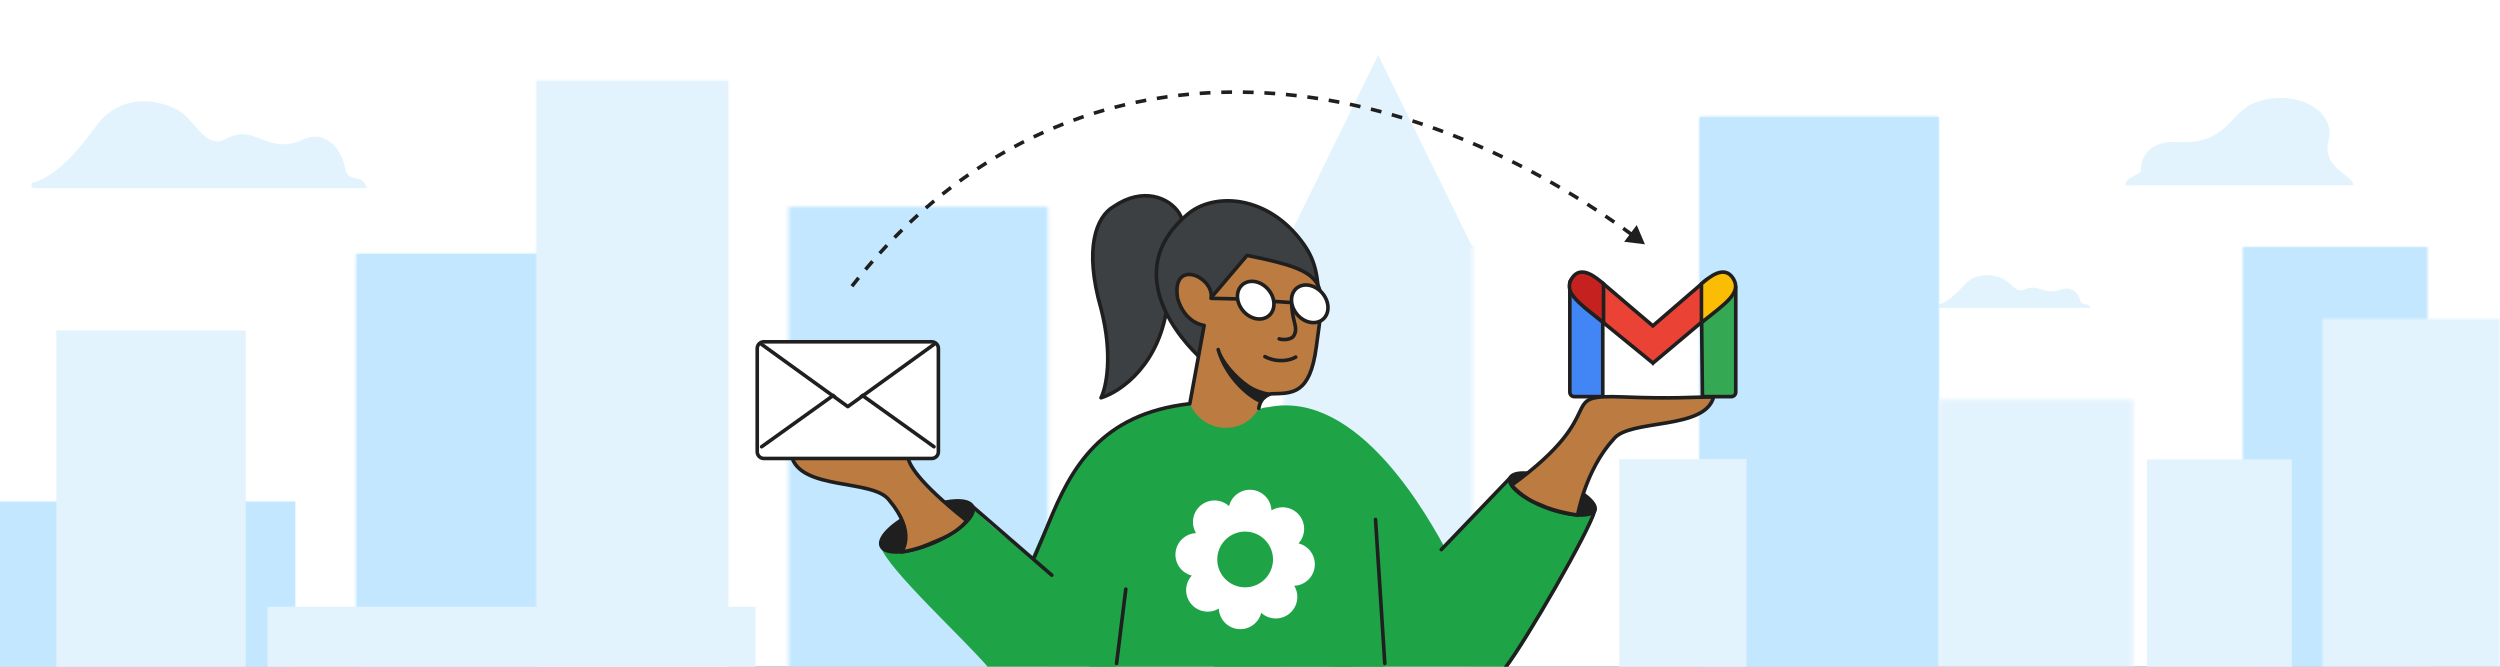 <svg width="690" height="184" viewBox="0 0 690 184" fill="none" xmlns="http://www.w3.org/2000/svg">
<rect x="0" y="0" width="690" height="184" fill="#333333" stroke="none"/>
<g id="switch-from-outlook-to-gmail-banner-large" clip-path="url(#clip0_1_43321)">
<rect width="690" height="184" fill="white"/>
<g id="bg">
<path id="cloud right" fill-rule="evenodd" clip-rule="evenodd" d="M586.588 51.158C586.588 48.535 590.902 48.535 590.902 46.893C590.902 41.123 595.957 38.905 600.565 39.194C615.038 40.1 615.202 30.924 622.429 28.305C633.782 24.192 644.745 30.679 642.724 38.605C640.703 46.53 649.072 47.835 649.588 51.158L593.163 51.159C593.143 51.082 586.588 51.236 586.588 51.158Z" fill="#E3F3FD"/>
<path id="cloud center" d="M574.179 82.933C574.532 84.541 576.409 83.329 576.963 84.99H534.288C534.129 84.999 533.988 84.889 533.966 84.736C533.944 84.584 534.048 84.441 534.204 84.408C538.522 83.351 541.864 78.711 543.03 77.764C546.199 75.185 550.165 75.807 552.583 76.785C555.001 77.764 556.144 81.087 558.99 79.823C562.629 78.207 564.161 81.628 568.752 79.933C571.5 78.856 573.7 80.751 574.179 82.933Z" fill="#E3F3FD"/>
<path id="cloud left" d="M95.256 46.485C96.016 50.746 100.055 47.533 101.249 51.936H9.378C9.034 51.961 8.731 51.668 8.684 51.265C8.636 50.861 8.859 50.482 9.196 50.395C18.492 47.591 25.688 35.292 28.196 32.779C35.02 25.943 43.557 27.593 48.763 30.186C53.969 32.779 56.429 41.59 62.556 38.239C70.389 33.953 73.688 43.023 83.573 38.531C89.488 35.676 94.223 40.699 95.256 46.485Z" fill="#E3F3FD"/>
<g id="Group 12">
<mask id="mask0_1_43321" style="mask-type:luminance" maskUnits="userSpaceOnUse" x="619" y="68" width="51" height="183">
<path id="Clip 11" fill-rule="evenodd" clip-rule="evenodd" d="M619 68H670V251H619V68Z" fill="white"/>
</mask>
<g mask="url(#mask0_1_43321)">
<path id="Fill 10" fill-rule="evenodd" clip-rule="evenodd" d="M618 68H674V277H618V68Z" fill="#C2E7FF"/>
</g>
</g>
<g id="Group 15">
<mask id="mask1_1_43321" style="mask-type:luminance" maskUnits="userSpaceOnUse" x="641" y="88" width="49" height="165">
<path id="Clip 14" fill-rule="evenodd" clip-rule="evenodd" d="M641 88H690V253H641V88Z" fill="white"/>
</mask>
<g mask="url(#mask1_1_43321)">
<path id="Fill 13" fill-rule="evenodd" clip-rule="evenodd" d="M639 259H691V84H639V259Z" fill="#E3F3FD"/>
</g>
</g>
<path id="Fill 16" fill-rule="evenodd" clip-rule="evenodd" d="M469.109 247.716H535.06V32.373H469.109V247.716Z" fill="#C2E7FF"/>
<g id="Group 20">
<mask id="mask2_1_43321" style="mask-type:luminance" maskUnits="userSpaceOnUse" x="469" y="32" width="67" height="216">
<path id="Clip 19" fill-rule="evenodd" clip-rule="evenodd" d="M469.109 32.373H535.059V247.716H469.109V32.373Z" fill="white"/>
</mask>
<g mask="url(#mask2_1_43321)">
<path id="Fill 18" fill-rule="evenodd" clip-rule="evenodd" d="M466.339 251.972H537.829V28.117H466.339V251.972Z" fill="#C2E7FF"/>
</g>
</g>
<g id="Group 23">
<mask id="mask3_1_43321" style="mask-type:luminance" maskUnits="userSpaceOnUse" x="217" y="57" width="73" height="182">
<path id="Clip 22" fill-rule="evenodd" clip-rule="evenodd" d="M217.62 57.089H289.242V238.709H217.62V57.089Z" fill="white"/>
</mask>
<g mask="url(#mask3_1_43321)">
<path id="Fill 21" fill-rule="evenodd" clip-rule="evenodd" d="M214.143 242.54H292.718V53.257H214.143V242.54Z" fill="#C2E7FF"/>
</g>
</g>
<path id="Fill 27" fill-rule="evenodd" clip-rule="evenodd" d="M98.479 224.735H152.082V70.097H98.479V224.735Z" fill="#C2E7FF"/>
<g id="Group 31">
<mask id="mask4_1_43321" style="mask-type:luminance" maskUnits="userSpaceOnUse" x="98" y="70" width="55" height="155">
<path id="Clip 30" fill-rule="evenodd" clip-rule="evenodd" d="M98.479 70.098H152.082V224.735H98.479V70.098Z" fill="white"/>
</mask>
<g mask="url(#mask4_1_43321)">
<path id="Fill 29" fill-rule="evenodd" clip-rule="evenodd" d="M95.877 229.508H154.684V65.325H95.877V229.508Z" fill="#C2E7FF"/>
</g>
</g>
<path id="Fill 35" fill-rule="evenodd" clip-rule="evenodd" d="M200.955 241.042H148.141V22.414H200.955V241.042Z" fill="#E3F3FD"/>
<g id="Group 39">
<mask id="mask5_1_43321" style="mask-type:luminance" maskUnits="userSpaceOnUse" x="148" y="22" width="53" height="220">
<path id="Clip 38" fill-rule="evenodd" clip-rule="evenodd" d="M148.141 22.414H200.955V241.042H148.141V22.414Z" fill="white"/>
</mask>
<g mask="url(#mask5_1_43321)">
<path id="Fill 37" fill-rule="evenodd" clip-rule="evenodd" d="M203.519 17.801H145.577V245.654H203.519V17.801Z" fill="#E3F3FD"/>
</g>
</g>
<g id="Group 42">
<mask id="mask6_1_43321" style="mask-type:luminance" maskUnits="userSpaceOnUse" x="535" y="110" width="54" height="140">
<path id="Clip 41" fill-rule="evenodd" clip-rule="evenodd" d="M535.06 110.289H588.768V249.492H535.06V110.289Z" fill="white"/>
</mask>
<g mask="url(#mask6_1_43321)">
<path id="Fill 40" fill-rule="evenodd" clip-rule="evenodd" d="M591.52 104.808H532.307V254.972H591.52V104.808Z" fill="#E3F3FD"/>
</g>
</g>
<g id="Group 45">
<mask id="mask7_1_43321" style="mask-type:luminance" maskUnits="userSpaceOnUse" x="354" y="67" width="53" height="183">
<path id="Clip 44" fill-rule="evenodd" clip-rule="evenodd" d="M354.254 67.862H406.505V249.492H354.254V67.862Z" fill="white"/>
</mask>
<g mask="url(#mask7_1_43321)">
<path id="Fill 43" fill-rule="evenodd" clip-rule="evenodd" d="M351.718 253.323H409.042V64.03H351.718V253.323Z" fill="#E3F3FD"/>
</g>
</g>
<g id="Group 262">
<path id="Fill 46" fill-rule="evenodd" clip-rule="evenodd" d="M380.38 15.194L354.254 68.427H406.506L380.38 15.194Z" fill="#E3F3FD"/>
<path id="Fill 48" fill-rule="evenodd" clip-rule="evenodd" d="M482.037 247.716H446.897V126.716H482.037V247.716Z" fill="#E3F3FD"/>
<path id="Fill 52" fill-rule="evenodd" clip-rule="evenodd" d="M81.527 138.411H-1.473V251.476H81.527V138.411Z" fill="#C2E7FF"/>
<path id="Fill 54" fill-rule="evenodd" clip-rule="evenodd" d="M67.828 91.228L15.549 91.227V250.81L67.828 250.812V91.228Z" fill="#E3F3FD"/>
<path id="Fill 56 Copy" fill-rule="evenodd" clip-rule="evenodd" d="M632.549 126.805H592.549V251.805H632.549V126.805Z" fill="#E3F3FD"/>
</g>
<path id="Fill 56" fill-rule="evenodd" clip-rule="evenodd" d="M208.55 167.432H73.838V251.805H208.55V167.432Z" fill="#E3F3FD"/>
</g>
<g id="woman &#38; logos">
<g id="Gmail icon: 42 illustrated">
<g id="white bg">
<path id="Path 4" fill-rule="evenodd" clip-rule="evenodd" d="M442.448 88.886V78.593C442.448 78.593 436.713 71.387 433.845 76.534C430.978 81.681 442.448 88.886 442.448 88.886Z" fill="white"/>
</g>
<path id="Rectangle" d="M433.273 78.11C433.273 77.306 434.024 76.714 434.806 76.901L441.409 78.481C441.969 78.615 442.363 79.115 442.363 79.69V109.473H434.516C433.829 109.473 433.273 108.916 433.273 108.229V78.11Z" fill="#4285F4" stroke="#1F1F1F"/>
<path id="Rectangle_2" d="M469.555 79.45C469.548 78.758 470.107 78.193 470.799 78.193H477.823C478.51 78.193 479.067 78.75 479.067 79.437V108.229C479.067 108.916 478.51 109.473 477.823 109.473H469.868L469.555 79.45Z" fill="#34A853" stroke="#1F1F1F"/>
<g id="Combined Shape">
<path fill-rule="evenodd" clip-rule="evenodd" d="M473.154 85.278C473.175 85.69 473.004 86.089 472.695 86.349L456.219 100.204L456.216 100.208L456.215 100.208L456.21 100.212L456.194 100.19L437.211 84.689C436.665 84.243 436.577 83.413 437.018 82.863L440.654 78.319C441.078 77.791 441.83 77.719 442.346 78.158L456.183 89.936L470.818 77.312C471.587 76.647 472.741 77.172 472.794 78.211L473.154 85.278Z" fill="#EA4335"/>
<path d="M472.695 86.349L472.373 85.966L472.373 85.966L472.695 86.349ZM473.154 85.278L473.653 85.252V85.252L473.154 85.278ZM456.219 100.204L455.897 99.821L455.855 99.857L455.821 99.901L456.219 100.204ZM456.216 100.208L455.9 100.596L456.3 100.922L456.613 100.511L456.216 100.208ZM456.215 100.208L456.531 99.82L456.21 99.558L455.893 99.825L456.215 100.208ZM456.21 100.212L455.812 100.515L456.13 100.932L456.532 100.594L456.21 100.212ZM456.194 100.19L456.591 99.888L456.556 99.841L456.51 99.803L456.194 100.19ZM437.211 84.689L436.895 85.076H436.895L437.211 84.689ZM437.018 82.863L436.627 82.55H436.627L437.018 82.863ZM440.654 78.319L440.264 78.007V78.007L440.654 78.319ZM442.346 78.158L442.022 78.539L442.346 78.158ZM456.183 89.936L455.859 90.316L456.185 90.594L456.509 90.314L456.183 89.936ZM470.818 77.312L470.491 76.933V76.933L470.818 77.312ZM472.794 78.211L473.294 78.186V78.186L472.794 78.211ZM473.017 86.731C473.449 86.368 473.682 85.816 473.653 85.252L472.654 85.303C472.668 85.563 472.559 85.81 472.373 85.966L473.017 86.731ZM456.541 100.587L473.017 86.731L472.373 85.966L455.897 99.821L456.541 100.587ZM455.821 99.901L455.818 99.906L456.613 100.511L456.617 100.507L455.821 99.901ZM456.531 99.821L456.531 99.82L455.899 100.595L455.9 100.596L456.531 99.821ZM456.532 100.594L456.536 100.59L455.893 99.825L455.888 99.829L456.532 100.594ZM455.796 100.493L455.812 100.515L456.608 99.909L456.591 99.888L455.796 100.493ZM456.51 99.803L437.527 84.302L436.895 85.076L455.877 100.578L456.51 99.803ZM437.527 84.302C437.193 84.029 437.139 83.512 437.408 83.175L436.627 82.55C436.015 83.315 436.136 84.457 436.895 85.076L437.527 84.302ZM437.408 83.175L441.045 78.632L440.264 78.007L436.627 82.55L437.408 83.175ZM441.045 78.632C441.291 78.324 441.72 78.282 442.022 78.539L442.67 77.778C441.939 77.156 440.864 77.258 440.264 78.007L441.045 78.632ZM442.022 78.539L455.859 90.316L456.507 89.555L442.67 77.778L442.022 78.539ZM470.491 76.933L455.856 89.557L456.509 90.314L471.144 77.69L470.491 76.933ZM473.294 78.186C473.221 76.766 471.602 75.975 470.491 76.933L471.144 77.69C471.573 77.32 472.261 77.579 472.295 78.236L473.294 78.186ZM473.653 85.252L473.294 78.186L472.295 78.236L472.654 85.303L473.653 85.252Z" fill="#1F1F1F"/>
</g>
<path id="Path 4_2" fill-rule="evenodd" clip-rule="evenodd" d="M469.596 89.041C469.595 85.574 469.596 82.477 469.596 78.348C471.625 76.585 475.919 72.878 478.396 76.903C480.873 80.928 475.792 84.025 469.596 89.041Z" fill="#FBBC04" stroke="#1F1F1F"/>
<path id="Path 5" fill-rule="evenodd" clip-rule="evenodd" d="M442.578 89.041C442.579 85.574 442.578 82.477 442.578 78.348C440.549 76.585 436.255 72.878 433.778 76.903C431.301 80.928 436.382 84.025 442.578 89.041Z" fill="#C5221F" stroke="#1F1F1F"/>
</g>
<g id="woman">
<path id="Path" d="M301.64 184.387L276.261 172.411L288.135 146.423C294.278 131.025 305.86 111.469 331.051 111.469C342.582 120.349 342.847 112.951 350.133 112.359C374.654 107.466 394.01 142.026 400.068 153.608" fill="#1EA446"/>
<path id="Path_2" d="M308.17 184.387C301.153 184.387 283.01 184.387 272.907 184.387C266.507 176.742 244.856 156.937 243.163 151.011C241.488 145.085 264.398 133.783 268.771 140.118C273.161 146.47 295.281 160.292 305.384 171.735" fill="#1EA446"/>
<path id="Path_3" d="M368.159 184.387L372.77 152.228L398.158 151.696C407.749 140.089 411.378 138.112 416.529 132.595C421.681 127.079 442.368 136.256 440.165 142.092C437.962 147.928 422.032 176.633 415.945 184.387C406.338 184.387 403.336 184.387 396.663 184.387" fill="#1EA446"/>
<path id="Path_4" d="M257.669 149.829C264.645 146.841 269.482 142.392 268.469 139.891C267.456 137.39 260.986 137.792 254.009 140.764C247.033 143.752 242.197 148.201 243.21 150.702C244.223 153.203 250.693 152.801 257.669 149.829Z" fill="#1F1F1F" stroke="#1F1F1F" stroke-linecap="round" stroke-linejoin="round"/>
<path id="Path_5" d="M248.783 152.346C248.783 152.346 250.882 152.133 253.732 151.191C255.385 150.645 258.258 149.413 259.962 148.662C265.005 146.441 266.799 143.696 266.799 143.696C238.844 121.495 259.578 125.645 242.741 125.645C234.914 125.645 224.208 125.311 218.39 125.645C220.709 135.594 241.141 132.022 245.474 138.134C253.111 147.231 248.783 152.346 248.783 152.346Z" fill="#BC7B40" stroke="#1F1F1F" stroke-linecap="round" stroke-linejoin="round"/>
<path id="Path_6" d="M440.165 140.844C441.077 138.803 436.071 135.07 429.798 132.619C423.51 130.182 417.693 129.859 416.781 131.899C415.869 133.94 420.224 137.58 426.497 140.031C432.77 142.468 439.253 142.884 440.165 140.844Z" fill="#1F1F1F" stroke="#1F1F1F" stroke-linecap="round" stroke-linejoin="round"/>
<path id="Path Copy" d="M435.423 142.148C435.423 142.148 429.347 141.368 425.039 139.277C420.158 137.497 417.212 133.916 417.212 133.916C445.687 113.236 428.502 108.773 448.147 109.56C462.25 110.125 467.125 109.56 472.952 109.56C470.59 118.826 449.777 115.5 445.363 121.193C437.585 129.666 435.423 142.148 435.423 142.148Z" fill="#BC7B40" stroke="#1F1F1F" stroke-linecap="round" stroke-linejoin="round"/>
<g id="head">
<path id="Path_7" d="M307.47 56.941C302.501 59.786 299.124 68.594 303.884 85.165C307.255 98.17 305.285 107.003 303.879 109.793C309.277 108.144 320.521 100.49 322.302 83.066L328.716 73.121C326.231 72.04 327.923 62.614 325.415 58.775C322.624 54.494 315.436 51.555 307.47 56.941Z" fill="#3D4043" stroke="#1F1F1F" stroke-linecap="round" stroke-linejoin="round"/>
<path id="Path_8" d="M331.311 98.746C331.311 98.746 306.43 77.031 327.848 59.084C334.801 53.248 348.817 53.701 358.442 65.582C362.6 70.716 363.918 74.737 363.998 84.415" fill="#3D4043"/>
<path id="Path_9" d="M331.311 98.746C331.311 98.746 306.43 77.031 327.848 59.084C334.801 53.248 348.817 53.701 358.442 65.582C362.6 70.716 363.918 74.737 363.998 84.415" stroke="#1F1F1F" stroke-linecap="round" stroke-linejoin="round"/>
<path id="Path_10" d="M332.345 89.816L328.391 111.385C332.345 120.305 343.714 119.886 347.419 112.7C347.964 109.176 350.89 108.695 350.89 108.695C356.602 108.52 361.559 109.027 363.312 95.682C365.671 77.731 367.575 75.131 344.181 70.489L334.297 82.123C334.9 76.216 323.284 71.291 325.005 82.292C327.013 89.323 332.345 89.816 332.345 89.816Z" fill="#BC7B40"/>
<path id="Path_11" d="M328.391 111.385L332.345 89.816C332.345 89.816 327.013 89.323 325.005 82.292C323.284 71.291 334.9 76.216 334.297 82.123L344.181 70.489C367.575 75.131 365.671 77.731 363.312 95.682C361.559 109.027 356.602 108.52 350.89 108.695C350.89 108.695 347.964 109.176 347.419 112.7" stroke="#1F1F1F" stroke-linecap="round" stroke-linejoin="round"/>
<g id="face">
<path id="Path_12" d="M356.504 83.011C356.421 88.693 358.526 90.229 357.064 92.711C356.554 93.578 354.557 93.986 353.07 93.528" stroke="#1F1F1F" stroke-linecap="round" stroke-linejoin="round"/>
<path id="Path_13" d="M349.115 98.429C352.668 100.27 356.26 99.428 357.615 98.553" stroke="#1F1F1F" stroke-linecap="round" stroke-linejoin="round"/>
</g>
<path id="Path_14" fill-rule="evenodd" clip-rule="evenodd" d="M347.572 110.602C344.03 108.909 338.328 103.76 336.215 96.485C337.059 99.721 340.874 104.141 344.545 106.644C346.172 107.753 348.846 108.67 350.145 108.757L347.572 110.602Z" fill="#1F1F1F" stroke="#1F1F1F" stroke-linecap="round" stroke-linejoin="round"/>
<g id="glasses">
<path id="Path_15" d="M341.168 82.486L334.27 82.344" stroke="#1F1F1F" stroke-linecap="round" stroke-linejoin="round"/>
<path id="Path_16" d="M350.847 83.134L356.418 83.508" stroke="#1F1F1F" stroke-linecap="round" stroke-linejoin="round"/>
<path id="Path_17" d="M349.466 87.62C351.744 86.486 352.289 83.431 350.685 80.794C349.08 78.157 345.939 76.94 343.677 78.075C341.399 79.21 340.854 82.265 342.459 84.902C344.047 87.537 347.188 88.754 349.466 87.62Z" fill="white" stroke="#1F1F1F" stroke-linecap="round" stroke-linejoin="round"/>
<path id="Path_18" d="M364.384 88.62C366.662 87.486 367.207 84.431 365.603 81.794C363.998 79.157 360.858 77.941 358.596 79.076C356.317 80.21 355.772 83.265 357.377 85.902C358.965 88.538 362.106 89.754 364.384 88.62Z" fill="white" stroke="#1F1F1F" stroke-linecap="round" stroke-linejoin="round"/>
</g>
</g>
<path id="Path_19" d="M382.199 160.717V184.387H334.973L338.8 160.717L374.528 138.247" fill="#1EA446"/>
<path id="Path_20" d="M268.141 139.554L290.301 158.754" stroke="#1F1F1F" stroke-linecap="round" stroke-linejoin="round"/>
<path id="Path_21" d="M416.781 131.899L397.791 151.696" stroke="#1F1F1F" stroke-linecap="round" stroke-linejoin="round"/>
<path id="Path_22" d="M301.788 184.387H373.187L380.922 151.064" fill="#1EA446"/>
<path id="Path_23" d="M310.723 162.599L308.17 183.106" stroke="#1F1F1F" stroke-linecap="round" stroke-linejoin="round"/>
<path id="Path_24" d="M379.646 143.374L382.199 183.106" stroke="#1F1F1F" stroke-linecap="round" stroke-linejoin="round"/>
<path id="Path_25" d="M440.165 140.844C438.644 146.696 421.134 176.853 415.384 184.387" stroke="#1F1F1F" stroke-linecap="round" stroke-linejoin="round"/>
<path id="Path_26" d="M285.498 153.764L289.383 144.529C295.59 129.218 303.729 114.265 328.279 111.441" stroke="#1F1F1F" stroke-linecap="round" stroke-linejoin="round"/>
</g>
<path id="Fill 17" fill-rule="evenodd" clip-rule="evenodd" d="M342.891 162.069C338.663 161.646 335.579 157.876 336.002 153.646C336.424 149.418 340.195 146.334 344.424 146.756C348.652 147.179 351.737 150.951 351.314 155.179C350.89 159.407 347.119 162.492 342.891 162.069ZM362.865 156.336C363.164 153.354 361.206 150.67 358.379 149.973C360.35 147.829 360.495 144.51 358.599 142.191C356.703 139.873 353.42 139.358 350.927 140.863C350.806 137.956 348.561 135.505 345.579 135.205C342.6 134.908 339.914 136.865 339.218 139.693C337.074 137.723 333.753 137.575 331.435 139.473C329.116 141.369 328.603 144.652 330.109 147.143C327.201 147.266 324.749 149.511 324.45 152.49C324.153 155.472 326.11 158.156 328.936 158.853C326.966 160.997 326.82 164.316 328.716 166.635C330.614 168.953 333.897 169.468 336.388 167.963C336.511 170.87 338.756 173.321 341.736 173.621C344.718 173.918 347.402 171.961 348.099 169.135C350.243 171.103 353.562 171.251 355.881 169.353C358.199 167.457 358.715 164.174 357.209 161.683C360.117 161.56 362.568 159.315 362.865 156.336Z" fill="white"/>
<g id="envelope">
<path id="Fill 1" fill-rule="evenodd" clip-rule="evenodd" d="M257.145 126.535L210.846 126.535C209.824 126.535 208.995 125.711 208.995 124.695V96.173C208.995 95.156 209.824 94.332 210.846 94.332L257.145 94.332C258.167 94.332 258.995 95.156 258.995 96.173V124.695C258.995 125.711 258.167 126.535 257.145 126.535" fill="white"/>
<g id="Group 6">
<path id="Fill 3" fill-rule="evenodd" clip-rule="evenodd" d="M257.776 124.15L233.995 107.111L210.215 124.15" fill="white"/>
<path id="Stroke 5" d="M257.776 123.298L233.995 106.259L210.215 123.298" stroke="#1F1F1F" stroke-linecap="round" stroke-linejoin="round"/>
</g>
<g id="Group 10">
<path id="Fill 7" fill-rule="evenodd" clip-rule="evenodd" d="M210.215 94.332L233.995 111.507L257.776 94.332" fill="white"/>
<path id="Stroke 9" d="M210.215 95.048L233.995 112.223L257.776 95.048" stroke="#1F1F1F" stroke-linecap="round" stroke-linejoin="round"/>
</g>
<path id="Stroke 11" fill-rule="evenodd" clip-rule="evenodd" d="M257.145 126.535L210.846 126.535C209.824 126.535 208.995 125.711 208.995 124.695V96.173C208.995 95.156 209.824 94.332 210.846 94.332L257.145 94.332C258.167 94.332 258.995 95.156 258.995 96.173V124.695C258.995 125.711 258.167 126.535 257.145 126.535Z" stroke="#1F1F1F"/>
</g>
</g>
<g id="arrow">
<path id="arrow_2" d="M454 67.431L451.74 62.118L448.269 66.732L454 67.431ZM232.799 82.874C233.099 82.47 233.4 82.069 233.701 81.67L232.904 81.067C232.601 81.468 232.298 81.871 231.997 82.277L232.799 82.874ZM235.522 79.305C236.133 78.526 236.747 77.756 237.365 76.995L236.588 76.365C235.967 77.13 235.349 77.905 234.735 78.688L235.522 79.305ZM239.257 74.706C239.901 73.942 240.548 73.188 241.199 72.443L240.446 71.785C239.791 72.534 239.14 73.293 238.492 74.062L239.257 74.706ZM243.162 70.237C243.831 69.499 244.504 68.771 245.181 68.052L244.453 67.367C243.772 68.09 243.095 68.823 242.421 69.565L243.162 70.237ZM247.243 65.905C247.934 65.2 248.629 64.504 249.327 63.818L248.626 63.105C247.923 63.795 247.224 64.495 246.528 65.206L247.243 65.905ZM251.475 61.75C252.199 61.068 252.926 60.396 253.657 59.734L252.985 58.993C252.25 59.659 251.517 60.336 250.789 61.023L251.475 61.75ZM255.862 57.778C256.617 57.122 257.375 56.477 258.138 55.842L257.498 55.074C256.73 55.713 255.966 56.362 255.206 57.023L255.862 57.778ZM260.435 53.971C261.21 53.354 261.989 52.747 262.771 52.151L262.165 51.356C261.377 51.956 260.593 52.567 259.812 53.189L260.435 53.971ZM265.159 50.372C265.959 49.791 266.762 49.22 267.569 48.66L266.998 47.838C266.186 48.403 265.377 48.978 264.571 49.564L265.159 50.372ZM270.03 46.991C270.858 46.444 271.69 45.907 272.525 45.382L271.992 44.536C271.151 45.065 270.313 45.605 269.478 46.157L270.03 46.991ZM275.044 43.837C275.899 43.326 276.757 42.827 277.618 42.339L277.125 41.469C276.257 41.96 275.393 42.464 274.531 42.978L275.044 43.837ZM280.211 40.909C281.085 40.441 281.963 39.983 282.843 39.538L282.391 38.646C281.504 39.095 280.62 39.556 279.739 40.028L280.211 40.909ZM285.508 38.228C286.4 37.803 287.295 37.389 288.193 36.986L287.783 36.074C286.878 36.479 285.976 36.897 285.077 37.325L285.508 38.228ZM290.921 35.802C291.833 35.419 292.748 35.047 293.666 34.687L293.301 33.756C292.376 34.119 291.453 34.494 290.534 34.88L290.921 35.802ZM296.441 33.637C297.372 33.297 298.305 32.969 299.241 32.653L298.921 31.706C297.977 32.025 297.036 32.355 296.098 32.698L296.441 33.637ZM302.058 31.737C303.004 31.442 303.953 31.158 304.904 30.886L304.629 29.925C303.67 30.199 302.714 30.485 301.761 30.782L302.058 31.737ZM307.764 30.104C308.721 29.855 309.681 29.616 310.643 29.39L310.414 28.416C309.444 28.645 308.477 28.885 307.512 29.137L307.764 30.104ZM313.539 28.742C314.507 28.538 315.476 28.345 316.448 28.163L316.264 27.18C315.285 27.363 314.307 27.558 313.332 27.764L313.539 28.742ZM319.37 27.651C320.346 27.491 321.324 27.343 322.304 27.206L322.166 26.215C321.178 26.354 320.193 26.503 319.209 26.664L319.37 27.651ZM325.246 26.828C326.228 26.713 327.212 26.609 328.197 26.515L328.103 25.52C327.11 25.614 326.119 25.718 325.13 25.834L325.246 26.828ZM331.155 26.269C332.14 26.198 333.127 26.138 334.115 26.088L334.065 25.089C333.07 25.139 332.076 25.2 331.083 25.272L331.155 26.269ZM337.083 25.971C338.07 25.943 339.058 25.925 340.048 25.918L340.04 24.918C339.044 24.925 338.049 24.943 337.055 24.971L337.083 25.971ZM343.016 25.927C344.005 25.941 344.994 25.965 345.985 25.999L346.019 25C345.022 24.965 344.026 24.941 343.03 24.927L343.016 25.927ZM348.947 26.132C349.936 26.186 350.925 26.251 351.915 26.325L351.99 25.328C350.993 25.253 349.997 25.188 349.002 25.133L348.947 26.132ZM354.868 26.577C355.852 26.671 356.836 26.774 357.821 26.887L357.935 25.894C356.944 25.78 355.953 25.676 354.962 25.581L354.868 26.577ZM360.769 27.255C361.747 27.387 362.725 27.528 363.704 27.679L363.856 26.69C362.871 26.539 361.887 26.397 360.902 26.264L360.769 27.255ZM366.64 28.159C367.612 28.327 368.584 28.504 369.556 28.691L369.745 27.709C368.767 27.521 367.789 27.343 366.811 27.173L366.64 28.159ZM372.468 29.277C373.436 29.481 374.404 29.694 375.371 29.916L375.595 28.942C374.622 28.718 373.648 28.504 372.674 28.299L372.468 29.277ZM378.255 30.605C379.216 30.843 380.177 31.09 381.137 31.346L381.394 30.379C380.428 30.122 379.462 29.874 378.495 29.634L378.255 30.605ZM383.997 32.133C384.947 32.403 385.897 32.682 386.846 32.969L387.135 32.012C386.181 31.723 385.226 31.443 384.27 31.171L383.997 32.133ZM389.688 33.855C390.627 34.156 391.565 34.465 392.502 34.782L392.823 33.835C391.88 33.516 390.937 33.205 389.994 32.903L389.688 33.855ZM395.312 35.758C396.243 36.09 397.173 36.429 398.103 36.777L398.453 35.84C397.519 35.491 396.583 35.149 395.647 34.816L395.312 35.758ZM400.874 37.837C401.796 38.199 402.718 38.568 403.639 38.945L404.018 38.02C403.092 37.641 402.166 37.27 401.238 36.906L400.874 37.837ZM406.374 40.088C407.283 40.476 408.191 40.872 409.098 41.275L409.504 40.361C408.593 39.956 407.68 39.559 406.767 39.169L406.374 40.088ZM411.811 42.504C412.706 42.918 413.6 43.338 414.492 43.766L414.924 42.864C414.028 42.434 413.129 42.012 412.23 41.596L411.811 42.504ZM417.166 45.071C418.051 45.511 418.936 45.959 419.818 46.413L420.276 45.523C419.389 45.067 418.501 44.618 417.611 44.176L417.166 45.071ZM422.448 47.788C423.322 48.254 424.196 48.726 425.067 49.205L425.549 48.328C424.673 47.847 423.796 47.373 422.917 46.905L422.448 47.788ZM427.659 50.652C428.518 51.139 429.376 51.633 430.233 52.134L430.737 51.271C429.877 50.768 429.016 50.271 428.152 49.782L427.659 50.652ZM432.796 53.656C433.641 54.164 434.484 54.68 435.325 55.202L435.852 54.352C435.007 53.828 434.161 53.31 433.312 52.799L432.796 53.656ZM437.841 56.785C438.677 57.318 439.51 57.857 440.342 58.403L440.89 57.567C440.055 57.019 439.218 56.477 438.379 55.942L437.841 56.785ZM442.811 60.045C443.632 60.598 444.45 61.157 445.267 61.723L445.836 60.901C445.016 60.333 444.194 59.771 443.37 59.215L442.811 60.045ZM447.703 63.431C448.508 64.003 449.311 64.581 450.111 65.165L450.7 64.357C449.896 63.771 449.09 63.191 448.282 62.616L447.703 63.431Z" fill="#1F1F1F"/>
<rect id="Rectangle 88" x="231.75" y="80.491" width="8.593" height="3.349" fill="#C2E7FF"/>
</g>
</g>
<defs>
<clipPath id="clip0_1_43321">
<rect width="690" height="184" fill="white"/>
</clipPath>
</defs>
</svg>
